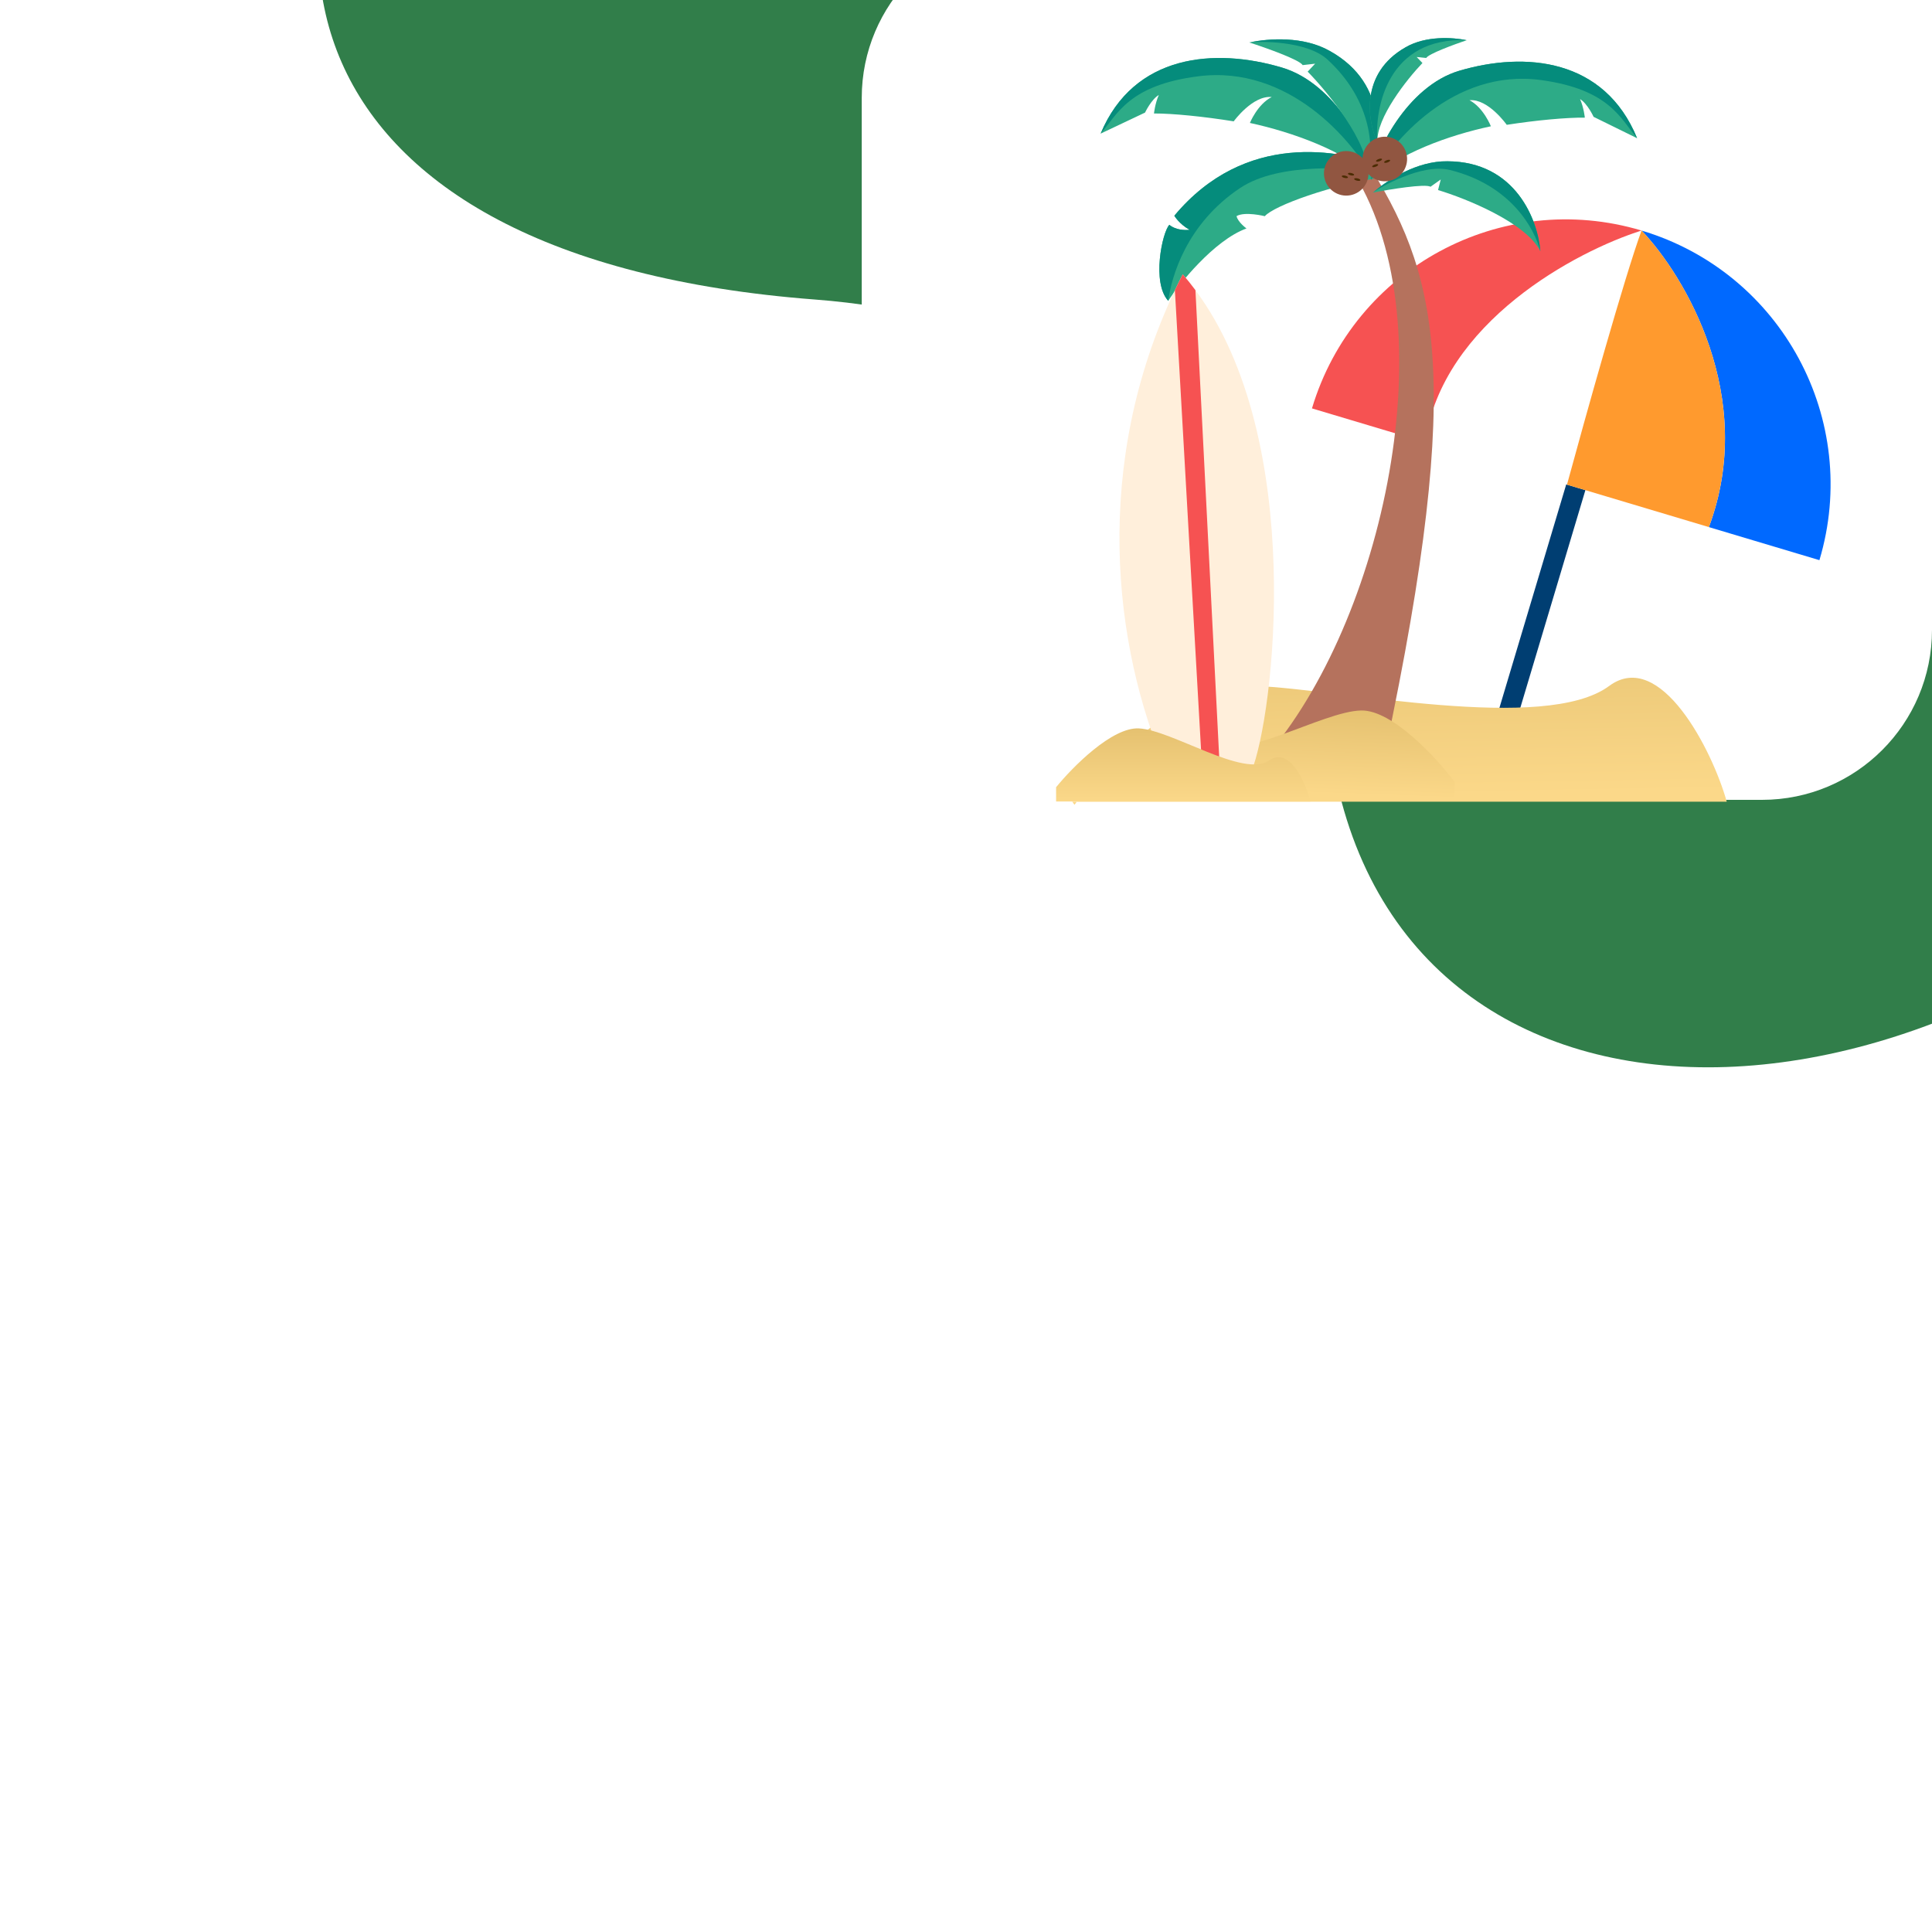 <?xml version="1.0" encoding="UTF-8"?> <svg xmlns="http://www.w3.org/2000/svg" width="500" height="500" viewBox="0 0 500 500" fill="none"><g clip-path="url(#clip0_3906_18931)"><path fill-rule="evenodd" clip-rule="evenodd" d="M638.039 -51.779C589.363 -144.393 495.425 -187.957 417.487 -200.007C313.075 -216.146 188.376 -182.193 116.53 -94.405C54.123 -18.15 72.563 66.973 210.915 77.518C300.249 84.327 335.948 146.42 344.997 197.52C364.335 306.731 512.108 300.519 599.773 189.844C687.435 79.169 657.846 -14.097 638.039 -51.779Z" fill="#317E4A"></path><path d="M500 163C500 187.301 480.301 207 456 207H267.018C242.717 207 223.018 187.301 223.018 163V25.338C223.018 1.037 242.717 -18.662 267.018 -18.662H500V163Z" fill="white"></path><path d="M420.163 93.858L415.203 92.375L384.142 196.253L387.619 202.697L420.163 93.858Z" fill="#003E72"></path><path d="M339.537 105.693C350.381 69.427 388.571 48.818 424.837 59.663C461.103 70.507 481.712 108.697 470.868 144.963L442.261 136.409L405.536 125.428L368.811 114.446L339.537 105.693Z" fill="white"></path><path d="M470.866 144.969C481.711 108.703 461.102 70.512 424.836 59.668C435.893 71.204 454.859 102.704 442.26 136.415L470.866 144.969Z" fill="#0069FF"></path><path d="M442.256 136.411C454.855 102.7 435.89 71.2 424.833 59.664C420.468 71.531 410.147 108.452 405.531 125.43L442.256 136.411Z" fill="#FF9A2E"></path><path d="M424.837 59.663C388.571 48.818 350.381 69.427 339.537 105.693L368.811 114.446C373.284 83.343 408.026 64.964 424.837 59.663Z" fill="#F65252"></path><path d="M278.687 207.483C278.48 207.75 278.275 208.015 278.074 208.279L277.497 207.483L278.687 207.483C289.322 193.814 307.694 176.871 324.93 177.529C346.894 178.366 399.867 189.823 416.447 177.529C429.712 167.693 443.216 194.323 446.878 207.483L278.687 207.483Z" fill="url(#paint0_linear_3906_18931)"></path><path d="M355.128 44.11L351.685 47.045C374.583 87.604 357.018 163.911 325.97 197.696L356.366 204.393C379.294 100.315 372.642 72.763 355.128 44.11Z" fill="#B5725D"></path><path d="M303.92 55.827C322.279 33.824 346.836 38.772 358.339 43.056C358.901 43.265 359.177 43.746 359.205 44.251C359.244 44.953 358.801 45.7 357.977 45.824C344.726 47.815 329.686 53.205 327.333 55.951C327.333 55.951 322.185 54.656 320.015 55.931C320.356 57.496 322.588 59.125 322.588 59.125C314.181 62.169 304.944 73.736 302.345 77.855C298.043 73.215 300.75 60.178 302.626 58.181C302.626 58.181 304.279 59.806 307.879 59.481C305.084 57.903 303.92 55.827 303.92 55.827Z" fill="#2DAB87"></path><path d="M303.92 55.827C322.279 33.824 346.836 38.772 358.339 43.056C358.901 43.265 359.177 43.746 359.205 44.251C349.6 43.553 331.161 41.835 320.916 48.673C307.023 57.947 303.156 71.654 302.345 77.855C298.043 73.215 300.75 60.178 302.626 58.181C302.626 58.181 304.279 59.806 307.879 59.481C305.084 57.903 303.92 55.827 303.92 55.827Z" fill="#058C7C"></path><path d="M355.165 45.965C354.356 39.114 345.728 21.634 331.785 17.491C314.356 12.311 293.445 13.998 284.841 34.581L296.334 29.139C296.334 29.139 297.937 25.745 299.905 24.574C298.904 26.816 298.652 29.367 298.652 29.367C303.508 29.353 311.535 30.157 319.283 31.403C319.283 31.403 324.185 24.628 329.117 25.114C325.415 26.994 323.476 31.817 323.476 31.817C334.536 34.203 348.154 39.14 355.165 45.965Z" fill="#2DAB87"></path><path d="M354.81 46.548C355.599 39.71 364.041 22.321 377.695 18.3C394.763 13.273 415.244 15.136 423.682 35.771L412.422 30.237C412.422 30.237 410.851 26.833 408.922 25.647C409.904 27.895 410.152 30.446 410.152 30.446C405.396 30.39 397.535 31.125 389.946 32.304C389.946 32.304 385.142 25.494 380.312 25.939C383.939 27.848 385.84 32.682 385.84 32.682C375.009 34.973 361.673 39.789 354.81 46.548Z" fill="#2DAB87"></path><path d="M331.785 17.491C345.728 21.634 354.356 39.114 355.165 45.965C349.935 36.323 333.53 16.795 310.176 19.736C292.056 22.017 289.175 29.633 284.841 34.581C293.445 13.998 314.356 12.311 331.785 17.491Z" fill="#058C7C"></path><path d="M377.695 18.3C364.041 22.321 355.599 39.71 354.81 46.548C359.928 36.96 375.986 17.59 398.86 20.726C416.609 23.159 419.434 30.791 423.682 35.771C415.244 15.136 394.763 13.273 377.695 18.3Z" fill="#058C7C"></path><path d="M353.997 45.168C357.214 38.106 359.739 21.819 344.108 13.167C337.299 9.308 328.358 9.947 323.583 10.944C323.388 10.965 323.301 10.984 323.338 10.996C327.604 12.37 336.334 15.465 337.13 16.852L340.358 16.479L338.423 18.539C343.735 23.97 354.288 36.9 353.997 45.168Z" fill="#2DAB87"></path><path d="M398.646 65.007C398.06 57.269 392.422 41.782 374.556 41.737C366.73 41.637 359.205 46.508 355.502 49.683C355.341 49.795 355.274 49.854 355.312 49.846C359.712 48.994 368.853 47.497 370.219 48.328L372.867 46.446L372.165 49.184C379.437 51.382 394.915 57.623 398.646 65.007Z" fill="#2DAB87"></path><path d="M353.997 45.168C357.214 38.106 359.739 21.819 344.108 13.167C337.299 9.308 328.358 9.947 323.583 10.944C323.388 10.965 323.301 10.984 323.338 10.996C323.419 10.979 323.5 10.961 323.583 10.944C325.522 10.736 338.085 10.371 343.603 15.46C355.502 26.434 355.514 39.187 353.997 45.168Z" fill="#058C7C"></path><path d="M398.646 65.007C398.06 57.269 392.422 41.782 374.556 41.737C366.73 41.637 359.205 46.508 355.502 49.683C355.341 49.795 355.274 49.854 355.312 49.846C355.374 49.792 355.437 49.738 355.502 49.683C357.1 48.566 367.932 42.191 375.219 43.989C390.934 47.869 397.092 59.036 398.646 65.007Z" fill="#058C7C"></path><path d="M356.464 36.808C353.941 31.439 351.862 19.011 363.733 12.255C368.992 9.19 375.981 9.665 379.591 10.406C376.342 11.495 369.697 13.941 369.1 15.008L366.63 14.753L368.128 16.31C364.116 20.51 356.167 30.49 356.464 36.808Z" fill="#2DAB87"></path><path d="M363.733 12.255C351.862 19.011 353.941 31.439 356.464 36.808C355.709 27.647 359.278 9.542 379.591 10.406C375.981 9.665 368.992 9.19 363.733 12.255Z" fill="#058C7C"></path><g filter="url(#filter0_i_3906_18931)"><path d="M342.772 48.615C342.087 51.726 344.053 54.803 347.164 55.488C350.274 56.174 353.351 54.208 354.037 51.097C354.722 47.986 352.756 44.909 349.645 44.224C348.705 44.017 347.768 44.052 346.899 44.288C344.893 44.832 343.25 46.445 342.772 48.615Z" fill="#915641"></path></g><ellipse cx="0.81" cy="0.303" rx="0.81" ry="0.303" transform="matrix(-0.977 -0.215 -0.215 0.977 350.504 44.961)" fill="#4C2C03"></ellipse><ellipse cx="0.81" cy="0.303" rx="0.81" ry="0.303" transform="matrix(-0.977 -0.215 -0.215 0.977 352.121 46.34)" fill="#4C2C03"></ellipse><ellipse cx="0.81" cy="0.303" rx="0.81" ry="0.303" transform="matrix(-0.977 -0.215 -0.215 0.977 348.91 45.633)" fill="#4C2C03"></ellipse><g filter="url(#filter1_i_3906_18931)"><path d="M352.966 48.112C354.05 51.107 357.356 52.657 360.351 51.574C363.347 50.491 364.897 47.184 363.813 44.189C362.73 41.194 359.423 39.644 356.428 40.727C355.523 41.055 354.749 41.585 354.141 42.249C352.737 43.781 352.211 46.022 352.966 48.112Z" fill="#915641"></path></g><ellipse cx="0.81" cy="0.303" rx="0.81" ry="0.303" transform="matrix(-0.94 0.34 0.34 0.94 357.551 40.887)" fill="#4C2C03"></ellipse><ellipse cx="0.81" cy="0.303" rx="0.81" ry="0.303" transform="matrix(-0.94 0.34 0.34 0.94 359.648 41.191)" fill="#4C2C03"></ellipse><ellipse cx="0.81" cy="0.303" rx="0.81" ry="0.303" transform="matrix(-0.94 0.34 0.34 0.94 356.555 42.309)" fill="#4C2C03"></ellipse><path d="M352.302 183.871C360.369 183.733 371.815 196.185 376.53 202.428L376.375 206.71L300.002 203.951C301.793 198.122 306.876 187.59 312.879 192.093C320.382 197.722 342.218 184.043 352.302 183.871Z" fill="url(#paint1_linear_3906_18931)"></path><path d="M304.062 75.099C304.71 73.731 305.385 72.364 306.09 71C307.231 72.32 308.327 73.687 309.378 75.099C338.201 113.81 329.696 185.544 323.83 199.723H315.718H311.157H302.038C287.775 166.773 282.815 119.983 304.062 75.099Z" fill="#FFEFDB"></path><path d="M304.062 75.095C304.71 73.727 305.386 72.36 306.091 70.996C307.232 72.316 308.327 73.683 309.378 75.095L315.719 199.719H311.157L304.062 75.095Z" fill="#F65252"></path><path d="M294.753 188.51C287.812 188.14 277.57 198.505 273.316 203.733V207.425H339.158C337.797 202.35 333.748 193.124 328.439 196.814C321.804 201.428 303.43 188.971 294.753 188.51Z" fill="url(#paint2_linear_3906_18931)"></path></g><defs><filter id="filter0_i_3906_18931" x="342.637" y="40.086" width="11.535" height="15.539" filterUnits="userSpaceOnUse" color-interpolation-filters="sRGB"><feFlood flood-opacity="0" result="BackgroundImageFix"></feFlood><feBlend mode="normal" in="SourceGraphic" in2="BackgroundImageFix" result="shape"></feBlend><feColorMatrix in="SourceAlpha" type="matrix" values="0 0 0 0 0 0 0 0 0 0 0 0 0 0 0 0 0 0 127 0" result="hardAlpha"></feColorMatrix><feOffset dy="-5"></feOffset><feGaussianBlur stdDeviation="2"></feGaussianBlur><feComposite in2="hardAlpha" operator="arithmetic" k2="-1" k3="1"></feComposite><feColorMatrix type="matrix" values="0 0 0 0 0 0 0 0 0 0 0 0 0 0 0 0 0 0 0.25 0"></feColorMatrix><feBlend mode="normal" in2="shape" result="effect1_innerShadow_3906_18931"></feBlend></filter><filter id="filter1_i_3906_18931" x="352.621" y="36.383" width="11.539" height="15.535" filterUnits="userSpaceOnUse" color-interpolation-filters="sRGB"><feFlood flood-opacity="0" result="BackgroundImageFix"></feFlood><feBlend mode="normal" in="SourceGraphic" in2="BackgroundImageFix" result="shape"></feBlend><feColorMatrix in="SourceAlpha" type="matrix" values="0 0 0 0 0 0 0 0 0 0 0 0 0 0 0 0 0 0 127 0" result="hardAlpha"></feColorMatrix><feOffset dy="-5"></feOffset><feGaussianBlur stdDeviation="2"></feGaussianBlur><feComposite in2="hardAlpha" operator="arithmetic" k2="-1" k3="1"></feComposite><feColorMatrix type="matrix" values="0 0 0 0 0 0 0 0 0 0 0 0 0 0 0 0 0 0 0.25 0"></feColorMatrix><feBlend mode="normal" in2="shape" result="effect1_innerShadow_3906_18931"></feBlend></filter><linearGradient id="paint0_linear_3906_18931" x1="359.936" y1="156.806" x2="360.755" y2="206.099" gradientUnits="userSpaceOnUse"><stop stop-color="#E5C170"></stop><stop offset="1" stop-color="#FBD889"></stop></linearGradient><linearGradient id="paint1_linear_3906_18931" x1="338.981" y1="183.379" x2="338.188" y2="205.331" gradientUnits="userSpaceOnUse"><stop stop-color="#E5C170"></stop><stop offset="1" stop-color="#FBD889"></stop></linearGradient><linearGradient id="paint2_linear_3906_18931" x1="306.237" y1="188.5" x2="306.237" y2="207.425" gradientUnits="userSpaceOnUse"><stop stop-color="#E5C170"></stop><stop offset="1" stop-color="#FBD889"></stop></linearGradient><clipPath id="clip0_3906_18931"><rect width="500" height="500" fill="white" transform="matrix(-1 0 0 -1 500 500)"></rect></clipPath></defs></svg> 